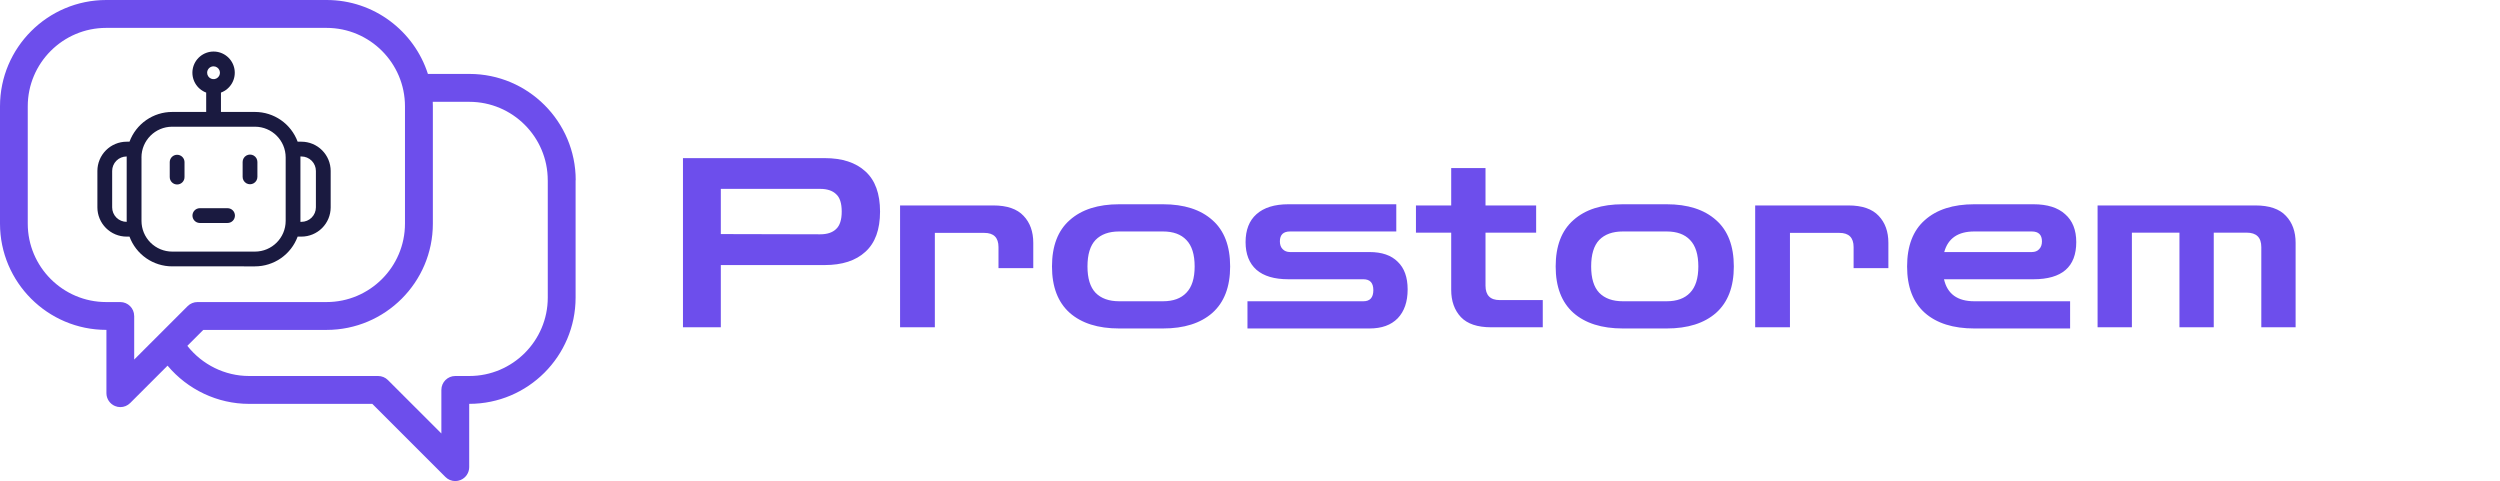 <?xml version="1.0" encoding="UTF-8"?> <svg xmlns="http://www.w3.org/2000/svg" width="634" height="122" viewBox="0 0 634 122" fill="none"><path fill-rule="evenodd" clip-rule="evenodd" d="M64.664 67.551C67.022 67.549 69.323 66.824 71.257 65.475C73.192 64.126 74.666 62.217 75.484 60.005H76.444C78.41 60.003 80.295 59.221 81.685 57.831C83.075 56.441 83.856 54.557 83.859 52.591V43.349C83.856 41.383 83.074 39.499 81.684 38.109C80.295 36.718 78.41 35.937 76.444 35.934H75.484C74.666 33.722 73.191 31.814 71.257 30.465C69.323 29.116 67.022 28.392 64.664 28.389H56.035V23.481C57.217 23.042 58.207 22.202 58.832 21.107C59.456 20.012 59.676 18.733 59.453 17.492C59.23 16.252 58.577 15.13 57.61 14.321C56.643 13.513 55.422 13.071 54.161 13.072C52.902 13.073 51.683 13.517 50.718 14.325C49.752 15.133 49.1 16.254 48.877 17.494C48.654 18.733 48.873 20.012 49.497 21.106C50.12 22.2 51.108 23.041 52.288 23.481V28.39H43.657C41.299 28.392 38.999 29.117 37.065 30.466C35.131 31.815 33.656 33.724 32.839 35.935H32.113C30.147 35.938 28.262 36.72 26.872 38.11C25.482 39.5 24.7 41.385 24.698 43.35V52.593C24.7 54.558 25.482 56.443 26.872 57.833C28.262 59.223 30.147 60.005 32.113 60.007H32.84C33.657 62.218 35.132 64.126 37.066 65.475C39 66.823 41.3 67.548 43.657 67.55L64.664 67.551ZM54.157 16.823C54.478 16.824 54.791 16.92 55.058 17.098C55.325 17.277 55.533 17.53 55.656 17.827C55.779 18.124 55.811 18.45 55.749 18.765C55.687 19.08 55.533 19.37 55.306 19.597C55.079 19.825 54.789 19.98 54.474 20.044C54.158 20.107 53.831 20.074 53.534 19.951C53.237 19.828 52.983 19.619 52.804 19.352C52.626 19.084 52.531 18.769 52.531 18.448C52.531 17.55 53.259 16.822 54.157 16.822V16.823ZM43.657 32.134C39.362 32.14 35.881 35.622 35.875 39.917H35.883V56.023C35.886 58.086 36.706 60.064 38.165 61.523C39.624 62.981 41.602 63.802 43.665 63.805H64.664C68.96 63.799 72.44 60.319 72.446 56.023V39.917C72.441 35.622 68.96 32.14 64.664 32.134H43.657ZM32.121 56.259C31.638 56.26 31.161 56.165 30.715 55.981C30.269 55.797 29.864 55.528 29.522 55.187C29.181 54.846 28.91 54.442 28.725 53.996C28.54 53.551 28.444 53.073 28.444 52.591V43.349C28.445 42.377 28.832 41.444 29.519 40.757C30.207 40.069 31.139 39.683 32.112 39.682H32.136C32.136 39.76 32.128 39.838 32.128 39.917V56.023C32.128 56.101 32.128 56.179 32.136 56.259H32.121ZM76.444 39.682H76.189V56.259H76.444C77.417 56.258 78.349 55.87 79.036 55.183C79.724 54.495 80.11 53.563 80.112 52.591V43.349C80.11 42.377 79.724 41.445 79.036 40.757C78.349 40.07 77.417 39.683 76.444 39.682Z" fill="#1A1A40"></path><path fill-rule="evenodd" clip-rule="evenodd" d="M61.532 44.855C61.532 45.184 61.618 45.507 61.783 45.792C61.947 46.077 62.184 46.313 62.469 46.478C62.753 46.642 63.077 46.728 63.405 46.728C63.734 46.728 64.057 46.641 64.342 46.477C64.626 46.312 64.863 46.076 65.027 45.791C65.192 45.507 65.278 45.184 65.278 44.855V41.071C65.278 40.742 65.192 40.419 65.028 40.134C64.863 39.85 64.627 39.613 64.342 39.449C64.057 39.284 63.734 39.198 63.405 39.198C63.076 39.198 62.753 39.285 62.469 39.449C62.184 39.614 61.947 39.85 61.783 40.135C61.618 40.42 61.532 40.743 61.532 41.072V44.855ZM43.045 44.855C43.038 45.106 43.081 45.356 43.172 45.59C43.263 45.824 43.4 46.037 43.574 46.217C43.749 46.397 43.958 46.54 44.189 46.637C44.42 46.735 44.669 46.785 44.919 46.785C45.17 46.785 45.418 46.735 45.649 46.637C45.88 46.54 46.09 46.397 46.264 46.217C46.439 46.037 46.576 45.824 46.667 45.59C46.758 45.356 46.801 45.106 46.793 44.855V41.071C46.779 40.584 46.575 40.121 46.225 39.781C45.876 39.442 45.407 39.252 44.919 39.252C44.432 39.252 43.963 39.442 43.613 39.781C43.263 40.121 43.06 40.584 43.045 41.071V44.855ZM50.615 56.546C50.13 56.529 49.671 56.324 49.334 55.974C48.996 55.625 48.808 55.158 48.808 54.673C48.808 54.187 48.996 53.721 49.334 53.371C49.671 53.022 50.13 52.817 50.615 52.799H57.707C58.204 52.799 58.681 52.997 59.032 53.348C59.384 53.7 59.581 54.176 59.581 54.673C59.581 55.17 59.384 55.646 59.032 55.998C58.681 56.349 58.204 56.546 57.707 56.546H50.615Z" fill="#1A1A40"></path><path d="M173.2 83V40.1H209.14C213.58 40.1 217.02 41.22 219.46 43.46C221.94 45.7 223.18 49.1 223.18 53.66C223.18 58.22 221.94 61.62 219.46 63.86C217.02 66.1 213.58 67.22 209.14 67.22H182.8V83H173.2ZM208 47.9H182.8V59.36L208 59.42C209.76 59.42 211.1 58.98 212.02 58.1C212.98 57.22 213.46 55.74 213.46 53.66C213.46 51.54 212.98 50.06 212.02 49.22C211.1 48.34 209.76 47.9 208 47.9ZM228.257 83V52.1H251.897C255.377 52.1 257.937 52.98 259.577 54.74C261.217 56.46 262.037 58.74 262.037 61.58V68H253.217V62.66C253.217 60.26 252.017 59.06 249.617 59.06H237.077V83H228.257ZM283.824 83.3C278.464 83.3 274.284 81.98 271.284 79.34C268.284 76.66 266.784 72.74 266.784 67.58C266.784 62.38 268.284 58.46 271.284 55.82C274.284 53.14 278.464 51.8 283.824 51.8H294.924C300.284 51.8 304.464 53.14 307.464 55.82C310.464 58.46 311.964 62.38 311.964 67.58C311.964 72.74 310.464 76.66 307.464 79.34C304.464 81.98 300.284 83.3 294.924 83.3H283.824ZM283.824 76.4H294.924C297.524 76.4 299.504 75.68 300.864 74.24C302.264 72.8 302.964 70.58 302.964 67.58C302.964 64.54 302.264 62.3 300.864 60.86C299.504 59.42 297.524 58.7 294.924 58.7H283.824C281.224 58.7 279.224 59.42 277.824 60.86C276.464 62.3 275.784 64.54 275.784 67.58C275.784 70.58 276.464 72.8 277.824 74.24C279.224 75.68 281.224 76.4 283.824 76.4ZM316.358 83.3V76.4H345.758C347.438 76.4 348.278 75.46 348.278 73.58C348.278 71.74 347.438 70.82 345.758 70.82H326.738C323.178 70.82 320.478 70.02 318.638 68.42C316.798 66.78 315.878 64.44 315.878 61.4C315.878 58.32 316.798 55.96 318.638 54.32C320.518 52.64 323.218 51.8 326.738 51.8H354.098V58.7H327.158C325.438 58.7 324.578 59.54 324.578 61.22C324.578 62.06 324.818 62.72 325.298 63.2C325.778 63.68 326.398 63.92 327.158 63.92H347.318C350.438 63.92 352.818 64.74 354.458 66.38C356.138 67.98 356.978 70.32 356.978 73.4C356.978 76.52 356.138 78.96 354.458 80.72C352.778 82.44 350.398 83.3 347.318 83.3H316.358ZM378.165 83C374.685 83 372.125 82.14 370.485 80.42C368.845 78.66 368.025 76.36 368.025 73.52V59H359.085V52.1H368.025V42.62H376.725V52.1H389.565V59H376.725V72.44C376.725 74.88 377.925 76.1 380.325 76.1H391.245V83H378.165ZM411.558 83.3C406.198 83.3 402.018 81.98 399.018 79.34C396.018 76.66 394.518 72.74 394.518 67.58C394.518 62.38 396.018 58.46 399.018 55.82C402.018 53.14 406.198 51.8 411.558 51.8H422.658C428.018 51.8 432.198 53.14 435.198 55.82C438.198 58.46 439.698 62.38 439.698 67.58C439.698 72.74 438.198 76.66 435.198 79.34C432.198 81.98 428.018 83.3 422.658 83.3H411.558ZM411.558 76.4H422.658C425.258 76.4 427.238 75.68 428.598 74.24C429.998 72.8 430.698 70.58 430.698 67.58C430.698 64.54 429.998 62.3 428.598 60.86C427.238 59.42 425.258 58.7 422.658 58.7H411.558C408.958 58.7 406.958 59.42 405.558 60.86C404.198 62.3 403.518 64.54 403.518 67.58C403.518 70.58 404.198 72.8 405.558 74.24C406.958 75.68 408.958 76.4 411.558 76.4ZM445.113 83V52.1H468.753C472.233 52.1 474.793 52.98 476.433 54.74C478.073 56.46 478.893 58.74 478.893 61.58V68H470.073V62.66C470.073 60.26 468.873 59.06 466.473 59.06H453.933V83H445.113ZM500.679 83.3C495.319 83.3 491.139 81.98 488.139 79.34C485.139 76.66 483.639 72.74 483.639 67.58C483.639 62.38 485.139 58.46 488.139 55.82C491.139 53.14 495.319 51.8 500.679 51.8H515.679C519.199 51.8 521.879 52.64 523.719 54.32C525.599 55.96 526.539 58.32 526.539 61.4C526.539 67.68 522.919 70.82 515.679 70.82H492.999C493.839 74.54 496.399 76.4 500.679 76.4H524.979V83.3H500.679ZM500.679 58.7C496.559 58.7 494.019 60.44 493.059 63.92H515.259C516.059 63.92 516.679 63.68 517.119 63.2C517.599 62.72 517.839 62.06 517.839 61.22C517.839 59.54 516.979 58.7 515.259 58.7H500.679ZM531.948 83V52.1H571.968C575.488 52.1 578.068 52.98 579.708 54.74C581.348 56.46 582.168 58.74 582.168 61.58V83H573.468V62.66C573.468 60.22 572.228 59 569.748 59H561.408V83H552.708V59H540.648V83H531.948Z" fill="#6D4EEC"></path><path d="M145.972 45.706V75.467C145.972 90.327 133.889 102.415 119.025 102.415H118.99V118.465C118.99 119.89 118.127 121.18 116.808 121.729C116.374 121.907 115.91 122 115.461 122C114.541 122 113.636 121.644 112.966 120.967L94.418 102.422H63.152C55.154 102.422 47.576 98.795 42.494 92.73L33.013 102.209C32.336 102.886 31.438 103.242 30.518 103.242C30.062 103.242 29.605 103.156 29.171 102.971C27.852 102.422 26.989 101.14 26.989 99.707V83.657H26.954C12.091 83.657 0 71.57 0 56.709V26.948C0 12.088 12.09 0 26.954 0H82.841C94.846 0 105.039 7.889 108.518 18.75H119.054C133.909 18.75 146 30.838 146 45.698L145.972 45.706ZM34.032 80.129V91.183L47.584 77.634C48.247 76.972 49.145 76.601 50.079 76.601H82.814C93.777 76.601 102.702 67.678 102.702 56.718V26.956C102.702 15.995 93.777 7.073 82.814 7.073H26.926C15.963 7.073 7.038 15.996 7.038 26.956V56.718C7.038 67.679 15.963 76.601 26.926 76.601H30.498C32.451 76.601 34.026 78.183 34.026 80.129L34.032 80.129ZM138.908 45.706C138.908 34.745 129.99 25.823 119.025 25.823H109.744C109.758 26.2 109.773 26.571 109.773 26.956V56.717C109.773 71.577 97.683 83.665 82.819 83.665H51.553L47.511 87.706C51.261 92.474 57.042 95.353 63.151 95.353H95.886C96.82 95.353 97.725 95.724 98.381 96.386L111.932 109.935V98.881C111.932 96.928 113.515 95.353 115.461 95.353H119.032C129.996 95.353 138.915 86.43 138.915 75.469V45.708L138.908 45.706Z" fill="#6D4EEC"></path></svg> 